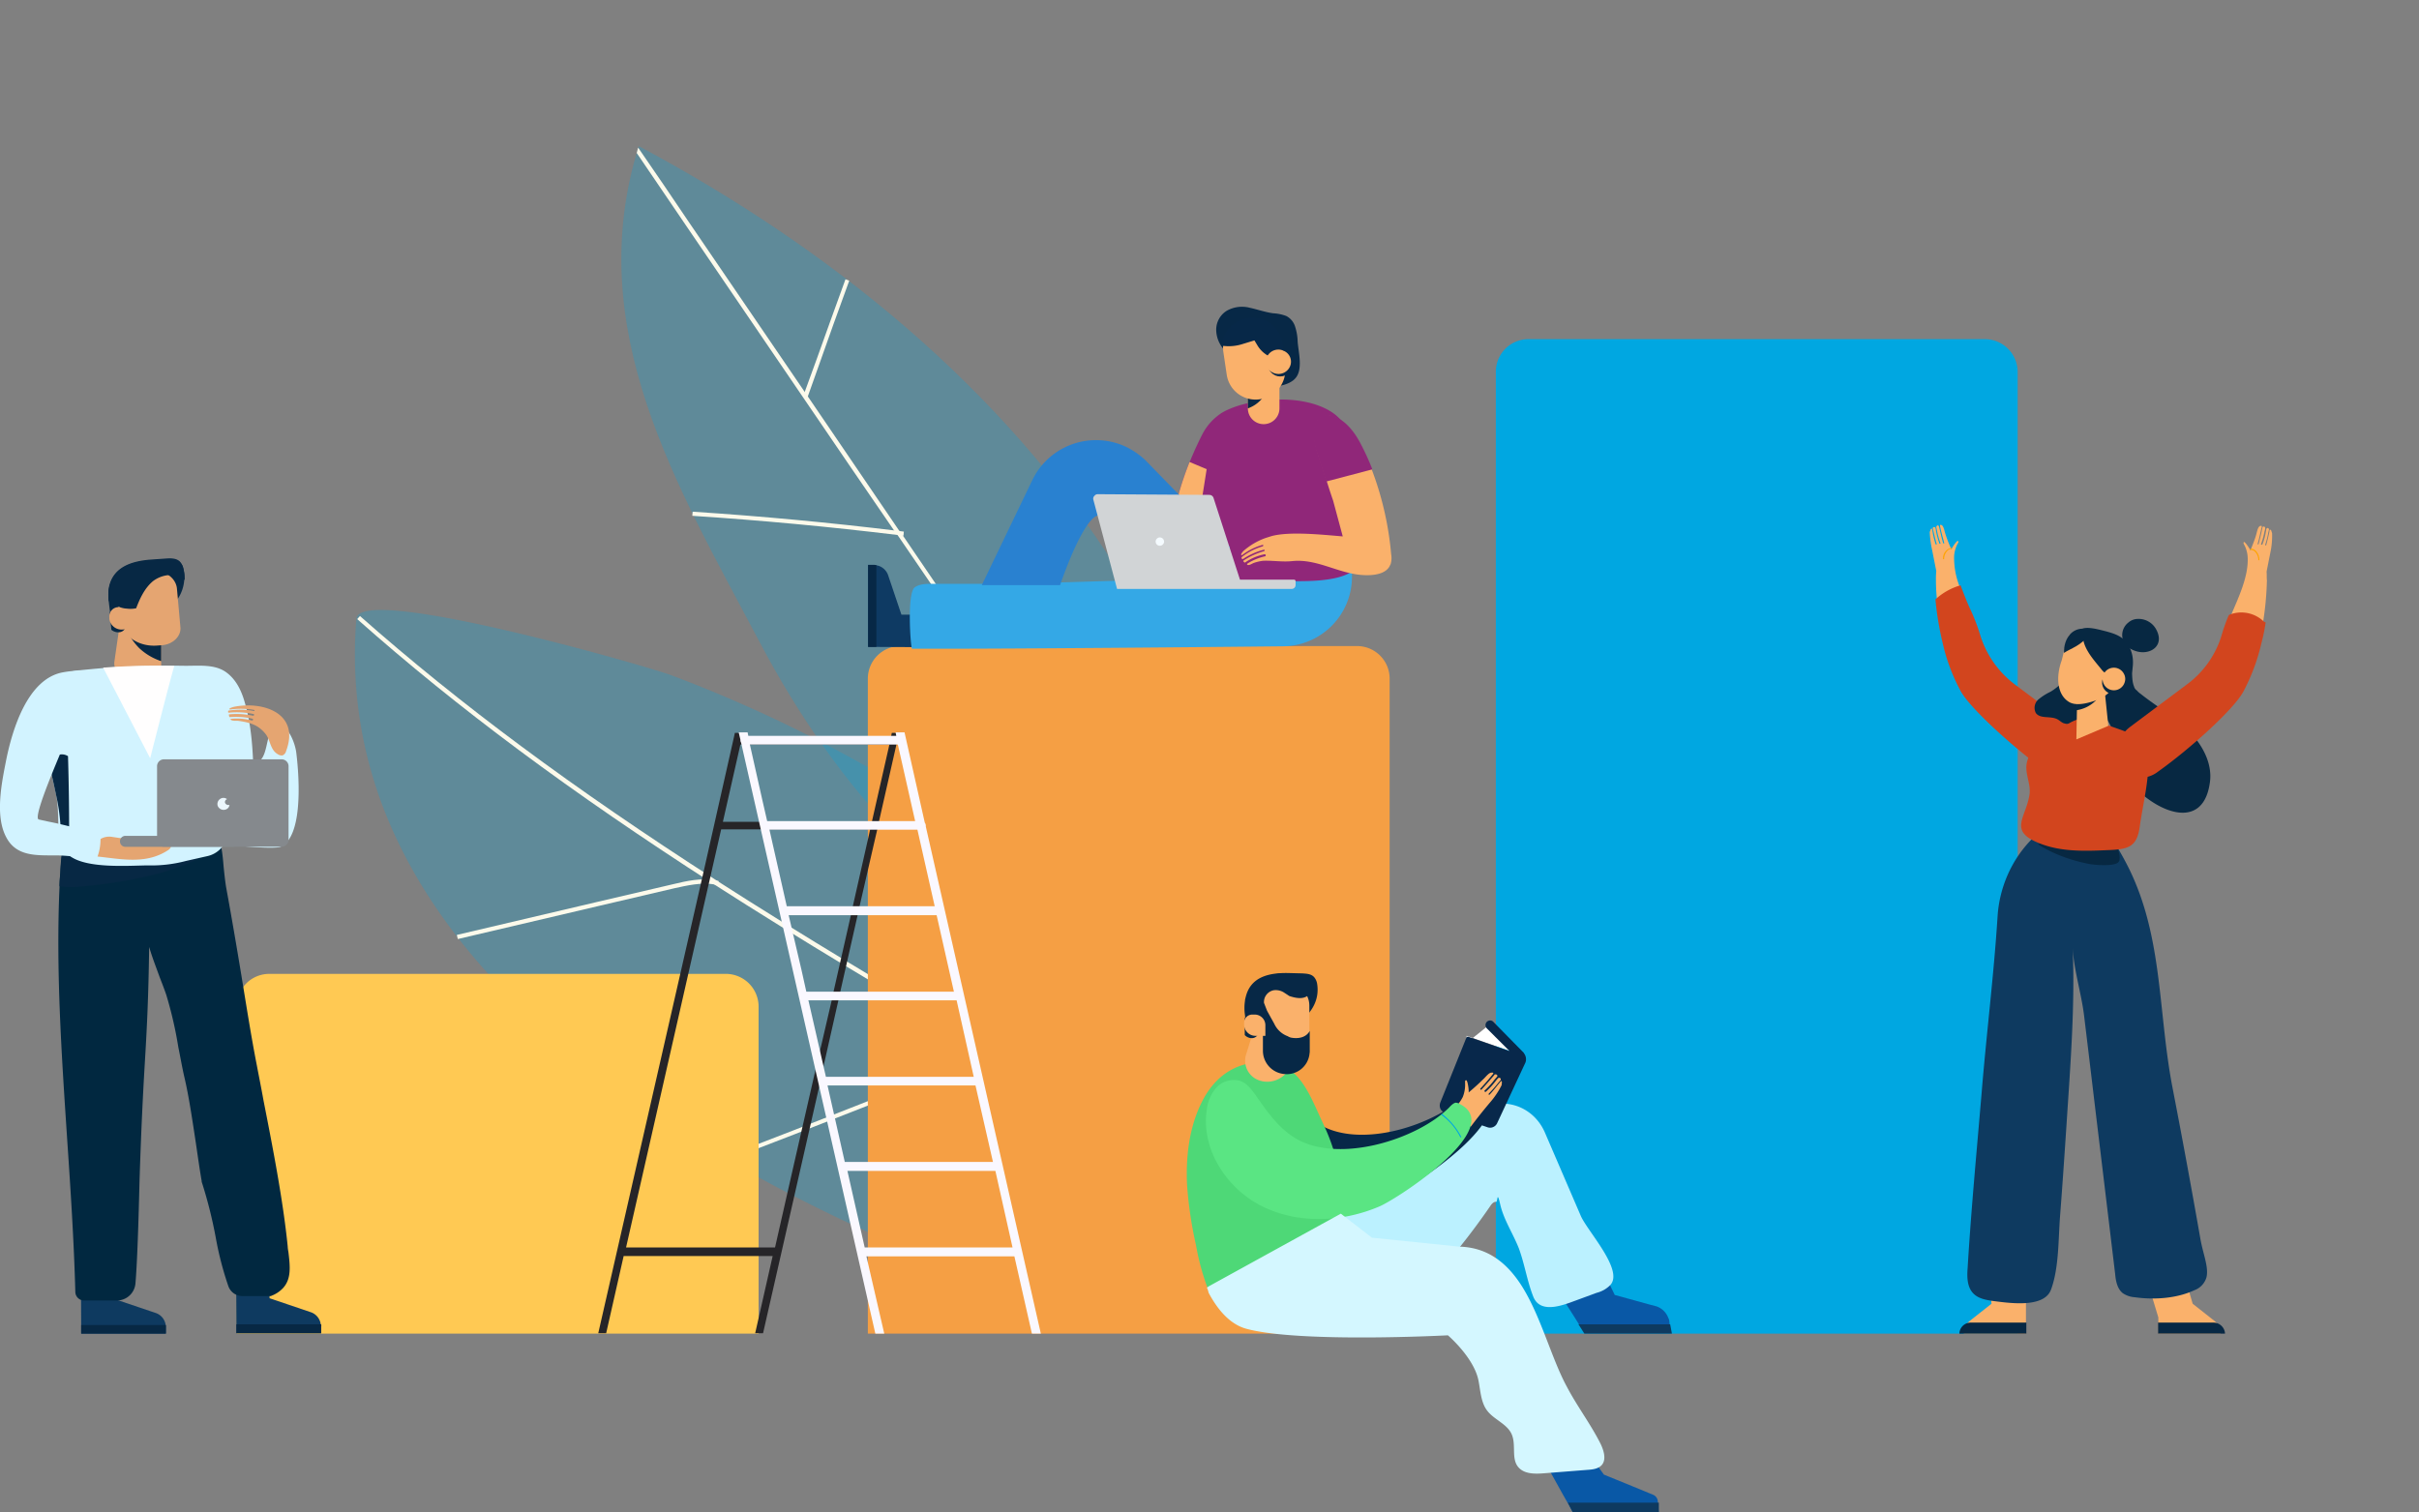 <?xml version="1.0" encoding="UTF-8"?> <svg xmlns="http://www.w3.org/2000/svg" id="Layer_1" data-name="Layer 1" width="700" height="437.72" viewBox="0 0 700 437.72"><rect x="0" y="0" width="700" height="437.72" fill="#808080" stroke="none"/><defs><style> .cls-1, .cls-29, .cls-3 { fill: #00a7e1; } .cls-1 { fill-opacity: 0.26; } .cls-2 { fill: #fcfaeb; } .cls-16, .cls-3, .cls-4 { fill-rule: evenodd; } .cls-4 { fill: #ffc953; } .cls-5 { fill: #e5a571; } .cls-6 { fill: #072844; } .cls-7 { fill: #0e3a60; } .cls-8 { fill: #f8c208; } .cls-9 { fill: #012840; } .cls-10 { fill: #d2f3ff; } .cls-11 { fill: #c0f3ff; } .cls-12 { fill: #2300b1; } .cls-13 { fill: #fffefe; } .cls-14 { fill: #85898d; } .cls-15 { fill: #ebf6fc; } .cls-16 { fill: #f59f44; } .cls-17 { fill: #262528; } .cls-18 { fill: #faf8ff; } .cls-19 { fill: #0958a6; } .cls-20 { fill: #bbf1ff; } .cls-21 { fill: #072848; } .cls-22 { fill: #7878ea; } .cls-23 { fill: #4ed877; } .cls-24 { fill: #fff; } .cls-25 { fill: #08284b; } .cls-26 { fill: #fab16b; } .cls-27 { fill: #072846; } .cls-28 { fill: #5ae583; } .cls-30 { fill: #d4f7ff; } .cls-31 { fill: #ffa300; } .cls-32 { fill: #d2451e; } .cls-33 { fill: #072842; } .cls-34 { fill: #f7c108; } .cls-35 { fill: #0e3a63; } .cls-36 { fill: #34a8e6; } .cls-37 { fill: #902779; } .cls-38 { fill: #2981d0; } .cls-39 { fill: #d1d4d6; } .cls-40 { fill: #f5fbff; } </style></defs><title>bgHeroDonate</title><g id="Homapage"><g id="JFGH_Donate" data-name="JFGH Donate"><g id="donate"><path id="Path" class="cls-1" d="M392.4,341.05c-18-29.6-57.43-58.81-81.28-78.09-35.27-28.51-74.61-51.66-117-67.56-7.55-2.78-90.21-26.53-91-16.3C96.12,266.93,179,323.17,248.93,355.56c27.22,12.62,56,24.14,86.14,26.93,17.19,1.58,75.61,2.58,63.69-28.82A72.06,72.06,0,0,0,392.4,341.05Z"></path><path id="Path-2" class="cls-2" d="M397.27,370.56c-30.41-19.37-62.2-37.85-92.9-55.74l-16.49-9.63c-30.41-17.79-55.94-33-81.18-49.18-41.43-26.63-74.32-51.07-103.33-76.81l.8-.89c28.91,25.53,61.7,49.88,103.13,76.5C232.53,271,258,286.21,288.37,304c5.47,3.18,11,6.46,16.5,9.64,30.7,17.89,62.49,36.47,93,55.84Z"></path><path id="Path-3" class="cls-2" d="M132.48,271.8l-.29-1.19,41-9.64,21.66-5.06c3.77-.9,8.05-1.89,12.22-1.1.3.1.6.1.89.2l-.29,1.19c-.3-.1-.5-.1-.8-.19-3.87-.7-8.05.29-11.72,1.09l-21.66,5.07Z"></path><path id="Path-4" class="cls-1" d="M360.8,284.22C372.53,259,336.76,186,323.44,165c-33.28-52.76-83.55-93.3-138.6-122.71-16.59,53,11.13,98.36,34.88,143.37,22.75,43.22,54.35,77.8,99.15,99.26C343.71,296.84,356.13,294.36,360.8,284.22Z"></path><path id="Path-5" class="cls-2" d="M184.25,44.28l13.91,20.47,34.37,50.47c8.65,12.72,17.39,25.53,26.14,38.25l.79,1.09.2.2L274.86,177c25.63,37.65,52.16,76.5,79.88,113.86v.1l.5-.4.5-.4C342.92,273,330.3,255.31,318,237.62l-.89-1.19q-21-30.26-41.34-60.11l-14.6-21.46-.8-1.09-.19-.2-26.43-38.85-.2-.3-.7-1L199.15,64c-4.67-7-9.44-13.91-14.21-20.86l-.29-.4Z"></path><path id="Path-6" class="cls-2" d="M233.63,115.12l-.9-.3h-.29v-.2c2.58-7.05,5.16-14.11,7.65-21.16l4.57-12.62,1.09.4-4.57,12.62-7.55,21.26Z"></path><path id="Path-7" class="cls-2" d="M261.45,155.06l-1.59-.2c-19.58-2.38-39.65-4.27-59.52-5.56l.1-1.19c19.87,1.29,39.94,3.17,59.52,5.56l1.59.2Z"></path><path id="Path-8" class="cls-2" d="M318,237.72l-1.09-.39c6.46-16.69,12.52-33.68,18.18-50.67l1.19.39C330.5,204,324.44,221.13,318,237.72Z"></path><path id="Path-9" class="cls-2" d="M210.28,335.89l-.4-1.1c25.73-9.83,52-20.26,78-30.8l.39-.19.4,1.09-.4.2C262.24,315.72,236,326.05,210.28,335.89Z"></path><path id="Rectangle" class="cls-3" d="M442.27,98.17H574.42a9.5,9.5,0,0,1,9.44,9.44V386h-151V107.61A9.43,9.43,0,0,1,442.27,98.17Z"></path><path id="Rectangle-Copy-2" class="cls-4" d="M77.94,281.88H210.08a9.49,9.49,0,0,1,9.44,9.43V386H68.5V291.31A9.43,9.43,0,0,1,77.94,281.88Z"></path><g id="New_Symbol_147" data-name="New Symbol 147"><path id="Path-10" class="cls-5" d="M46.24,200.4h.4V178.94a41,41,0,0,0-6.46-9.44,22.84,22.84,0,0,0-3.38-2.78l-2,13-1.69,11.72C32.33,196.63,42.47,199.61,46.24,200.4Z"></path><path id="Path-11" class="cls-6" d="M36.41,181.82a18.87,18.87,0,0,0,3.87,5.77,17.15,17.15,0,0,0,6.36,3.77V179.94a39.36,39.36,0,0,0-7-8.65Z"></path><g id="New_Symbol_1-3" data-name="New Symbol 1-3"><path id="Path-12" class="cls-7" d="M48,384.21V386H23.49v-2.48l-.1-20.17h9.74V376l11.82,4a4.3,4.3,0,0,1,3,3.58A1.63,1.63,0,0,1,48,384.21Z"></path><polygon id="Path-13" class="cls-8" points="33.13 363.35 33.13 374.77 23.39 374.77 23.39 363.35 33.13 363.35"></polygon><path id="Path-14" class="cls-6" d="M48,384.21V386H23.49v-2.48H48v.69Z"></path></g><g id="New_Symbol_1-4" data-name="New Symbol 1-4"><path id="Path-15" class="cls-7" d="M92.94,384.11v1.79H68.4v-2.58l-.1-20.17H78v12.62l11.82,4a4.3,4.3,0,0,1,3,3.58A2.15,2.15,0,0,1,92.94,384.11Z"></path><polygon id="Path-16" class="cls-8" points="78.14 363.25 78.14 374.57 68.4 374.57 68.3 363.25 78.14 363.25"></polygon><path id="Path-17" class="cls-6" d="M92.94,384.11v1.79H68.4v-2.58H92.94A2.1,2.1,0,0,1,92.94,384.11Z"></path></g><path id="Path-18" class="cls-9" d="M17.23,256.54c0-1.29.1-2.58.2-3.88.2-4.57.7-9.24,2.68-13.41a12.56,12.56,0,0,1,1.69-2.68,21.29,21.29,0,0,1,9.14-6.76c10.63-4.17,22.85-1.19,29.61,7.36,3.28,4.07,3.78,9,4.17,13.81.2,1.88.4,3.87.7,5.76,1.59,8.64,3.08,17.39,4.47,25.83s2.78,17.39,4.47,26c.6,3.18,1.29,6.56,1.89,9.94,2.68,13.61,5.66,28.91,7,42.22a9.72,9.72,0,0,0,.2,1.59c.5,4.18.9,7.75-1.49,10.44a8.91,8.91,0,0,1-3.38,2.28l-.2.1H70.19a4.32,4.32,0,0,1-4.08-2.78,94.24,94.24,0,0,1-3.67-14.11,130.15,130.15,0,0,0-4.08-16.2v-.19c-.59-3.38-1.09-7-1.68-11-1-6.56-2-13.42-3.28-18.88-.7-3-1.2-6-1.79-8.84A115,115,0,0,0,48.13,288c-.5-1.49-1.19-3.28-1.89-5.07-1-2.78-2.18-5.76-3.08-8.84-.2,15.2-.69,24.24-1.29,34.17-.5,8.55-1,18.19-1.49,33.29v.1c-.1,3.57-.5,22-1.19,29.9a5.39,5.39,0,0,1-5.37,4.87H24.39A2.54,2.54,0,0,1,21.8,374c-.4-14.91-1.39-29.91-2.38-44.51C17.83,305.42,16.14,280.88,17.23,256.54Z"></path><path id="Path-19" class="cls-6" d="M17.23,256.54a27,27,0,0,0,7,0c19.47-1.89,42.42-7.45,41.63-19.18-.9-13.31-36.27-.49-44,1.49l-1.69.5c-2,4.17-2.48,8.84-2.68,13.41C17.33,254,17.23,255.25,17.23,256.54Z"></path><path id="Path-20" class="cls-10" d="M63.53,243.52l1.19-2.28c-.59-2.29-.1-5,0-7.45.4-6.16.2-11.83,2-17.79l4,3.58a4.19,4.19,0,0,0,1.79,1.09c4.87,1.19,4.28-6.46,5.77-8.54,3.87-5.47,7,2.18,7.45,5.66,1.09,8.84,1.69,24.64-4.57,27.32-2,.8-17.49-.49-19.38-1.49C60,243.23,64.82,244.62,63.53,243.52Z"></path><path id="Path-21" class="cls-11" d="M20.41,247a9.28,9.28,0,0,0,5.17-1.49,17.68,17.68,0,0,0,5.36-5.46c3.48-5.47,5-11.93,6.46-18.09l-.5-.1c-1.49,6.16-3,12.52-6.45,18a16.76,16.76,0,0,1-5.17,5.36,8.64,8.64,0,0,1-7.15,1.1l-.1.49a6.76,6.76,0,0,0,2.38.2Z"></path><path id="Path-22" class="cls-11" d="M56.87,245.91a6.91,6.91,0,0,0,2.49-.5l-.2-.4c-3,1.4-7-.39-8.84-3-2.19-3.18-2.39-7.25-2.49-10.63-.1-2.88-.3-5.66-.39-8.54l-.2-4-.1-2h-.5l.1,2,.2,4c.1,2.88.2,5.66.4,8.54.1,3.38.29,7.55,2.58,10.83a9.19,9.19,0,0,0,6.95,3.68Z"></path><path id="Path-23" class="cls-12" d="M55.09,233.49A70.67,70.67,0,0,1,44,232.6a80.81,80.81,0,0,1-13.71-4c1.69-.89,4.67-1.39,6.36-2l11.92-4,.5-.2.19.2,3.68,6.26C53.5,230.41,54.29,231.9,55.09,233.49Z"></path><path id="Path-24" class="cls-10" d="M16.24,196.63A11.89,11.89,0,0,1,23.09,194c3-.3,6.06-.6,9.14-.8,6.86-.4,13.72-.6,20.67-.5,4,.1,8.64-.59,12.12,1.59,3.08,2,4.77,5.37,5.76,8.85,2,6.75,2.39,13.81,2.59,20.86.1,2.29,1.89,5.37,1.19,7.65-1.29,4.77-3,2-6,3.88A19.35,19.35,0,0,0,67,236.67c-.4,1.89-.8,3.87-1.29,5.56A7.52,7.52,0,0,1,60,247.8l-6.16,1.39a39.06,39.06,0,0,1-11.22,1.29c-5.86.1-17,.89-22.06-2.48s-3-11.43-4.27-17.69c-.7-3.38-1.59-6.86-2.29-10.23-.59-2.59-1.09-5.27-1.49-8C11.57,206.17,12.26,200,16.24,196.63Z"></path><path id="Path-25" class="cls-6" d="M14,220.18c.8,3.37,1.59,6.85,2.29,10.23a55.48,55.48,0,0,1,1.29,14,3.7,3.7,0,0,0,.2,1.79,3.77,3.77,0,0,0,1.19,1.29c.3.2.7.5,1,.69.1-9.73,0-19.57-.29-29.31C17.83,217.69,15.64,218.69,14,220.18Z"></path><path id="Path-26" class="cls-5" d="M67.7,204.58a5.48,5.48,0,0,0-1.29.49h0v.2c0,.1.1.1.2.1a22.55,22.55,0,0,1,6.86.1.22.22,0,0,1,.2.2.1.1,0,0,1-.1.1h-.2a21.52,21.52,0,0,0-7.16-.1.22.22,0,0,0-.2.2v.2c0,.1,0,.1.1.2h.2a23.45,23.45,0,0,1,7,.39c.1,0,.1,0,.2.1v.2c0,.1-.1.2-.3.2h0a22.65,22.65,0,0,0-6.86-.4c-.1,0-.1,0-.1.1v.2c0,.1.1.3.1.4s.1.1.2.1a21.09,21.09,0,0,1,6.56.49.1.1,0,0,1,.1.1v.2c0,.1-.2.2-.3.2a17.26,17.26,0,0,0-6-.5.35.35,0,0,0-.2.1c0,.1,0,.2.1.2.6.4,1.49.2,2.19.3,3.47.5,5.76,1.19,7.84,3.78,1.5,1.88,1.3,4.77,3.78,6a1.7,1.7,0,0,0,1.19.2,1.89,1.89,0,0,0,1-1.3C86.88,206.37,76.05,202.89,67.7,204.58Z"></path><path id="Path-27" class="cls-13" d="M29.85,193.25l13.61,26.23s6.66-26.23,7-26.73A203.12,203.12,0,0,0,29.85,193.25Z"></path><g id="Group"><path id="Path-28" class="cls-5" d="M32.43,242.23l2,.3c4.77.6,9.54,1.29,14.31,1.89a.74.74,0,0,1,.49.2c.5.39,0,1.09-.49,1.39-7.16,4.77-15.2,2.18-23,1.69,1,0,2.48-4.28,3.37-4.87A5,5,0,0,1,32.43,242.23Z"></path><path id="Path-29" class="cls-10" d="M1.83,219.78C3.62,211,8,196.63,18,194.64c3.08-.59,7-.89,9.73.8a3.29,3.29,0,0,1-.79,2.48,70.22,70.22,0,0,0-8.75,18.28c-.49,1.59-9,20.67-6.95,21l2.68.59c2.09.4,4.18.9,6.16,1.39,2.59.6,8.94.2,9,3.48a14.54,14.54,0,0,1-.79,5.07,1.46,1.46,0,0,1-.6.89,1.94,1.94,0,0,1-1.09.1A63.24,63.24,0,0,0,17,247.6c-5.66-.1-12.12.69-15.2-5.27C-1.55,236.07.54,226.34,1.83,219.78Z"></path></g><g id="New_Symbol_36" data-name="New Symbol 36"><path id="Rectangle-2" class="cls-14" d="M47.53,219.78H81.42a2,2,0,0,1,2.08,2.08V243a2,2,0,0,1-2.08,2.08H47.53A2,2,0,0,1,45.45,243V221.86A2,2,0,0,1,47.53,219.78Z"></path><path id="Path-30" class="cls-14" d="M67.51,245.11H36.31a1.56,1.56,0,0,1-1.59-1.59h0a1.57,1.57,0,0,1,1.59-1.59h31.2a1.57,1.57,0,0,1,1.58,1.59h0A1.7,1.7,0,0,1,67.51,245.11Z"></path><path id="Path-31" class="cls-15" d="M66,233a1,1,0,0,1-.89-.69.89.89,0,0,1,.6-1,1.67,1.67,0,0,0-2.09,0,1.76,1.76,0,0,0-.6,2,1.85,1.85,0,0,0,2.29,1A1.59,1.59,0,0,0,66.41,233Z"></path></g><g id="Group-2"><path id="Path-32" class="cls-6" d="M31.44,173.88c.1.79.2,1.69.3,2.48,0,.2.1.4.1.7v.19a5.2,5.2,0,0,0,.89,3,3.5,3.5,0,0,0,2,1.4,6,6,0,0,0,1.29.29,3.37,3.37,0,0,0,1,.1h.9a16.09,16.09,0,0,0,3.77-.49,2.55,2.55,0,0,1,1.49-1.69,26.05,26.05,0,0,0,4.37-2.29,4.91,4.91,0,0,0,.7-.59c.2-.2.6-.5.89-.8h0c.2-.2.4-.3.5-.5a18.1,18.1,0,0,0,1.69-2.18,11.25,11.25,0,0,0,2-5.86,7.57,7.57,0,0,0-.3-3,3.88,3.88,0,0,0-1.09-2.19c-1-.89-2.49-.89-3.88-.79l-4.17.29c-5.86.4-11.73,2.19-12.52,9A28.89,28.89,0,0,0,31.44,173.88Z"></path><path id="Path-33" class="cls-5" d="M33.92,171.09l.7,8c.1.5.2,1.09.3,1.59a4.59,4.59,0,0,0,.39,1,.09.09,0,0,0,.1.09h0c1.69,3.38,5.77,5.47,10.24,5.07l1.39-.1c3.08-.3,5.46-2.68,5.16-5.26l-1-11.13c-.3-3.08-3.48-5.37-7.15-5.07l-5,.4C36,166.13,33.63,168.51,33.92,171.09Z"></path><path id="Path-34" class="cls-6" d="M36.31,179.14l.1,1.59A2.06,2.06,0,0,1,34.52,183h0a3.14,3.14,0,0,1-2.29-.7l-.49-5.07a2,2,0,0,1,1.39-.59,2.91,2.91,0,0,1,2.18.69,2,2,0,0,1,1,1.79Z"></path><path id="Path-35" class="cls-5" d="M35.51,182.22l3.08-.3-.3-3.27a3.2,3.2,0,0,0-3.57-3h0l-.7.1a2.67,2.67,0,0,0-2.38,2.89h0v.49a3.56,3.56,0,0,0,3.87,3.08Z"></path><path id="Path-36" class="cls-6" d="M31.44,173.88a10.64,10.64,0,0,0,2.88,1.69c.1.09.3.09.4.19a7,7,0,0,0,2,.4,8.06,8.06,0,0,0,2.68-.1c1.09-2.88,2.48-5.86,4.87-7.85a8.83,8.83,0,0,1,4-1.69,5.57,5.57,0,0,1,4.57,1.3h.6a15.16,15.16,0,0,0-.3-3A3.88,3.88,0,0,0,52,162.65c-1-.9-2.49-.9-3.88-.8l-4.17.3c-6,.4-11.73,2.09-12.52,9a12.06,12.06,0,0,0,0,2.69Z"></path></g></g><path id="Rectangle-Copy" class="cls-16" d="M260.55,187H392.7a9.43,9.43,0,0,1,9.43,9.44h0V386h-151V196.43a9.44,9.44,0,0,1,9.44-9.44Z"></path><g id="New_Symbol_127" data-name="New Symbol 127"><path id="Shape" class="cls-17" d="M260.45,212.13h-2.38l-.2,1H214.75l.2-1h-2.29l-9,39.94L173.12,385.9h2.29l5.06-22.35h43.12l-5.06,22.35h2.28L237,314.76l.29-1.39v-.3l.8-3.47,4.57-20.27.5-2.29,5.06-22.35.5-2.29,4.57-19.87.6-2.58.49-2.29,5.07-22.35.1-.5a1.44,1.44,0,0,0,.2-.69v-.2ZM246.74,262.5h-.2l-.29,2.29-5.07,22.35h0v.1l-.4,1.59-.1.5v.2l-3.48,15L236,309.6l-6.65,29.11-5.07,22.35H181.17l24.24-106.61,3.28-14.4h43.12Zm5.67-25.14-.1.5H209.19l5.06-22.35h43.12Z"></path><path id="Shape-2" class="cls-18" d="M267.91,239.25V239a1.61,1.61,0,0,0-.3-.89l-5.86-26.13h-2.59l.2,1H216.54l-.2-1h-2.58l.49,2.09v.19a1.45,1.45,0,0,0,.2.7L253.3,386h2.58l-5.16-22.35h42.82L298.61,386h2.58ZM217,215.51h42.82l5,22.15H222l-1.39-6.06h0Zm5.66,24.64h42.82l5,22.15H227.67Zm5.56,24.74h42.82l5,22.15H233.33l-1.39-6.26h0Zm53.56,46.79H239l-5-21.86-.1-.29h42.92Zm5.56,24.64H244.46l-5-22.15h42.82ZM293,361.06H250.22l-5-22.15h42.82Z"></path></g><g id="Group-17"><g id="Group-15"><path id="Path-37" class="cls-19" d="M483.31,384.47H458.07l-1-.89-1.29-2.09L448,369.27l16.09-1,3.18,6.55,10.14,2.79,1.88.49a5.58,5.58,0,0,1,3.48,3.38,2.27,2.27,0,0,1,.3,1.09Z"></path><path id="Path-38" class="cls-20" d="M457.38,351.78l-10.44-24.24c-3.67-8-13.11-10.53-20-5.56l-49.58,39,16.9,11.83H409c5.56,0,19.37-19.48,22.26-23.75.39-.59,1-1.29,1.68-1.19.5.1.2-3.58,1.2.79s3.67,8.35,5.36,12.62c1.69,4.57,2.39,9.44,4.18,14s7.15,3,10.82,1.69l7.56-2.78a8.33,8.33,0,0,0,3.87-2.19C470.09,367.68,459.16,356.16,457.38,351.78Z"></path><path id="Path-39" class="cls-19" d="M480,437.83H455.19l-1.29-2.39-1.59-2.78-6.66-12,1.19.2,12.13-1.2,5.16,7.16,8.05,3.28,6.26,2.58h0a2.23,2.23,0,0,1,1.29,1.79Z"></path><path id="Path-40" class="cls-21" d="M428.26,313.13a10.89,10.89,0,0,1-2,2.79,20.55,20.55,0,0,0,3.57,5.26l.6.6c1.79-2.39,3.58-4.77,5.47-7.06a23.67,23.67,0,0,0,3.27-5c.1-.9.2-.6.1-.9a.37.37,0,0,0-.1-.3.09.09,0,0,0-.1-.09.09.09,0,0,0-.09.09c-.2.2-.3.4-.5.6-.9,1.19-1.89,2.39-2.68,3.28l-.1.1c-.1,0-.1,0-.1-.1l-.1-.1c0-.1,0-.1.1-.1A21.9,21.9,0,0,0,438.3,309l.6-.69a.45.45,0,0,0,0-.5h0a.52.52,0,0,0-.4-.2.76.76,0,0,0-.4.2c-.2.2-.3.4-.5.6a29.51,29.51,0,0,1-2.88,3.27h-.1c-.1,0-.1,0-.2-.09a.2.2,0,0,1,0-.3,29.55,29.55,0,0,0,2.89-3.18l.59-.8a.37.37,0,0,0-.1-.59h0c-.1-.1-.2-.1-.39-.1s-.2.1-.3.2c-1.19,1.39-2.29,2.88-3.58,4.17l-.1.1c-.1,0-.2,0-.2-.1v-.2l3.68-4.27v-.2c0-.1-.1-.1-.2-.1h-.4c-.79.1-1.69,1.39-2.18,1.89-1,1-2.49,2.38-4.18,3.87.2-.1-.19-3.57-.59-3.47a.31.31,0,0,0-.3.29v.5a11.16,11.16,0,0,1-.8,3.87Z"></path><path id="Path-41" class="cls-21" d="M427.77,315a1.42,1.42,0,0,0-.6-.2c-.49-.19-1.39.6-2.18,1.39-9.05,9.34-31.1,16.6-43.22,9.24-4.57-2.78-7.75-7.45-10.73-12-1.2-1.79-2.59-3.67-4.67-4.47a6.53,6.53,0,0,0-6.66,2,12,12,0,0,0-2.78,6.66c-1.59,11.22,5.46,22.55,15.6,27.52s22.55,4.17,32.78-.5C411.18,342.15,441.48,321.38,427.77,315Z"></path><path id="Path-42" class="cls-22" d="M422.9,318.1a18.24,18.24,0,0,1,5.36,6.56Z"></path><path id="Path-43" class="cls-23" d="M387.63,357.75l-1.09-3.68-36.07,19.17-.3.2a1.47,1.47,0,0,1-.4.2,69,69,0,0,1-3.67-13.21A115.29,115.29,0,0,1,343.51,343c-.39-8.15.6-16.59,4.18-23.84,3.67-7.46,9.73-11.83,18.08-11.73a12.55,12.55,0,0,1,8.05,2.68c4.27,3.48,6.46,9.64,9.24,15.5a57.47,57.47,0,0,1,3.48,9.44,51.38,51.38,0,0,1,1.09,22.66Z"></path><polygon id="Path-44" class="cls-24" points="430.55 296.94 424.49 301.81 424.39 299.82 439.19 304.99 430.55 296.94"></polygon><path id="Path-45" class="cls-25" d="M441,304.79l-8.84-9a1.28,1.28,0,0,0-1.19-.4,1.33,1.33,0,0,0-1,.8h0a1.4,1.4,0,0,0,.3,1.49l6.56,6.55-12-4.17a.55.55,0,0,0-.5.3l-7.55,18.78a2.45,2.45,0,0,0,0,1.69A2,2,0,0,0,418,322l12.42,4.27a2.25,2.25,0,0,0,2.78-1.09l8.25-17.69a2.81,2.81,0,0,0-.5-2.68Z"></path><path id="Path-46" class="cls-26" d="M364.78,291.77l-4.18,13.42a6,6,0,0,0,3.88,7.55c.2.1.5.1.69.2a7.31,7.31,0,0,0,7.46-2.89,7.65,7.65,0,0,0,1-2l.3-6.36C371.23,297.34,369.05,294.26,364.78,291.77Z"></path><path id="Path-47" class="cls-27" d="M370.84,298.33c5.76-1.79,11.32-6.66,10.33-13.41a4,4,0,0,0-.89-2.09c-.9-1-2.29-1-3.48-1.09l-4-.1c-5.46-.1-11.12,1-12.41,7.35a13.89,13.89,0,0,0-.1,5c.1,1.29-.1,2.58.59,3.68,1,1.59,3,2.08,4.77,2.18a21.42,21.42,0,0,0,3.58-.1A2.28,2.28,0,0,1,370.84,298.33Z"></path><path id="Path-48" class="cls-26" d="M362.69,290.18v8.95a8.59,8.59,0,0,0,.2,1.68l.3,1.2v.1h0a9.5,9.5,0,0,0,9.14,6.55h1.29a5.3,5.3,0,0,0,5.27-5.26V291.08a6.24,6.24,0,0,0-6.26-6.26H368a5.45,5.45,0,0,0-5.27,5.36Z"></path><path id="Path-49" class="cls-27" d="M373.52,300.32a3.35,3.35,0,0,1-.89-.4,6.88,6.88,0,0,1-3.88-3.58l-2.09-3.77-.89-2.29a3.47,3.47,0,0,1,2.88-3.67,4.45,4.45,0,0,1,2.78.59l1.69,1.1c1.79.59,3.88,1,5.27-.1a3.4,3.4,0,0,0,1.19-1.69c0-.1-.1-.2-.1-.3a5.08,5.08,0,0,1-.69-2.38l-1.2-.9-1-.4a14,14,0,0,0-9.44,0l-3.28,1.2-3.57,5.56,1.49,6.16,3.67,1.29v7.45a6.76,6.76,0,0,0,6,6.66,6.61,6.61,0,0,0,7.46-5.66c0-.2.09-.5.09-.8v-6C377.89,300.42,375.51,300.72,373.52,300.32Z"></path><path id="Path-50" class="cls-27" d="M364.28,297v1.49a2.05,2.05,0,0,1-2,2,2.83,2.83,0,0,1-2.08-.9v-4.87a2.1,2.1,0,0,1,1.29-.49,2.84,2.84,0,0,1,2.78,2.78Z"></path><path id="Path-51" class="cls-26" d="M362.39,293.66h.7a3.09,3.09,0,0,1,3.08,3.08h0v3.08h-2.88a3.31,3.31,0,0,1-3.28-3.28v-.49a2.37,2.37,0,0,1,2.38-2.39Z"></path><path id="Path-52" class="cls-26" d="M423.3,317.51a11.31,11.31,0,0,1-2,2.78,17.8,17.8,0,0,0,3.68,5.26l.59.6c1.79-2.38,3.68-4.77,5.57-7a24.16,24.16,0,0,0,3.37-5,6.17,6.17,0,0,0,.1-.9.35.35,0,0,0-.1-.29l-.09-.1a.1.1,0,0,0-.1.1l-.5.59c-1,1.19-1.89,2.39-2.78,3.28l-.1.1a.1.1,0,0,1-.1-.1.19.19,0,0,1,0-.3,40.29,40.29,0,0,0,2.78-3.18l.6-.69a.45.45,0,0,0,0-.5h0a.49.49,0,0,0-.7-.1l-.1.1-.5.6a23.17,23.17,0,0,1-3,3.28h-.1c-.09,0-.09,0-.19-.1a.19.19,0,0,1,0-.3h0a21.79,21.79,0,0,0,2.88-3.18l.69-.8a.37.37,0,0,0-.1-.59h0c-.1-.1-.2-.1-.39-.1s-.3.1-.3.2c-1.19,1.39-2.39,2.78-3.68,4.17l-.1.1c-.1,0-.1,0-.2-.1a.19.19,0,0,1,0-.3c1.3-1.39,2.49-2.78,3.68-4.27v-.2c0-.1-.1-.1-.2-.1h-.4c-.79.1-1.69,1.39-2.28,1.89-1,1-2.49,2.38-4.27,3.87.19-.09-.2-3.57-.7-3.57a.32.32,0,0,0-.3.3v.49A9.68,9.68,0,0,1,423.3,317.51Z"></path><path id="Path-53" class="cls-28" d="M422.1,319.39a1.32,1.32,0,0,0-.59-.19c-.5-.2-1.39.49-2.19,1.39-9.24,9.24-32,16.39-44.51,8.84-4.77-2.88-8.05-7.55-11.23-12.12-1.29-1.79-2.68-3.78-4.76-4.47a6.86,6.86,0,0,0-6.86,2,11.78,11.78,0,0,0-2.78,6.66c-1.59,11.23,5.86,22.75,16.39,27.82s23.25,4.37,33.78-.2C405.31,346.42,436.31,326,422.1,319.39Z"></path><path id="Path-54" class="cls-29" d="M422.6,329.23a17.78,17.78,0,0,0-5.56-6.56l.2-.3a19.73,19.73,0,0,1,5.66,6.76Z"></path><polygon id="Path-55" class="cls-7" points="480.03 437.83 455.19 437.83 453.7 434.94 480.03 434.94 480.03 437.83"></polygon><polygon id="Path-56" class="cls-7" points="483.81 386 458.47 386 456.78 383.32 483.31 383.32 483.81 386"></polygon></g><path id="Path-57" class="cls-30" d="M440,371.66c-4.07-6.16-9.54-10.64-17.79-10.83L397,358.24,388,351.29l-38.16,21-.29.2-.3.2a6.51,6.51,0,0,1,.49,1.49c2.59,4.87,6.16,9.14,10.93,10.43,15.4,4.17,58.32,1.89,58.32,1.89s7.56,6.46,8.85,13.11c.59,3,.69,6.26,2.48,8.65,2,2.68,5.86,3.87,7.16,6.95s-.2,7,1.88,9.44c1.69,2,4.67,2,7.36,1.79l12.71-1c1.49-.1,3.08-.3,4.08-1.39,1.39-1.59.59-4.18-.3-6.07-2.88-5.76-6.76-10.82-9.74-16.49C448.83,393,445.85,380.6,440,371.66Z"></path></g><g id="Group-3"><path id="Path-58" class="cls-26" d="M601.84,222l-.1.1c-2.09,2.79-6.16,3.08-9.44.8-9.14-6.56-22.06-18-24.64-23.05a57.42,57.42,0,0,1-5.07-13.71,86.29,86.29,0,0,1-2.08-12.52,57.64,57.64,0,0,1-.3-5.86,22.46,22.46,0,0,1,.1-2.49q-.6-3-1.19-6a30.41,30.41,0,0,1-.7-5.26c.3-.8.1-.5.3-.8,0-.1.1-.1.2-.2h.1a.1.1,0,0,1,.1.1c0,.2.1.5.1.7a23.33,23.33,0,0,0,.89,3.67.1.1,0,0,0,.1.1h.1c.1,0,.2-.1.1-.2h0c-.3-1-.6-2.28-.9-3.57l-.2-.8c0-.2,0-.4.2-.4h0c.1-.1.2-.1.4,0s.2.2.2.3.1.4.1.7a23,23,0,0,0,1,3.67.1.1,0,0,0,.1.1h.2v-.2a22,22,0,0,1-1-3.67c-.1-.3-.1-.6-.2-.9a.55.55,0,0,1,.3-.49.18.18,0,0,1,.29,0c.1.1.2.2.2.3.4,1.59.7,3.17,1.2,4.76,0,0,0,.1.09.1h.1c.1,0,.2-.1.1-.19-.39-1.59-.89-3.18-1.19-4.87V152a.35.35,0,0,1,.2-.1c.1,0,.2.1.3.1.59.4.79,1.79,1,2.38a36.38,36.38,0,0,0,1.59,4.18c0,.09.1.19.1.29s0,.1.1.2c0-.3,1.59-2.68,1.89-2.48.1.1.2.2.1.4a.73.73,0,0,1-.2.39,9.2,9.2,0,0,0-1,3.58,22.69,22.69,0,0,0,1.59,8.84c1.69,4.77,4.18,9.44,5.37,13.81a29,29,0,0,0,10.23,14.91l16.69,12.42C603.23,213.62,604.32,218.78,601.84,222Z"></path><path id="Path-59" class="cls-31" d="M562.3,161.85h.29a3.37,3.37,0,0,1,.9-2.38,1.66,1.66,0,0,1,1.39-.6v-.29a2.33,2.33,0,0,0-1.59.69,3,3,0,0,0-1,2.58Z"></path><path id="Path-60" class="cls-32" d="M603.43,216.8a9.45,9.45,0,0,0-3.78-6.26l-16.59-12.42a28.41,28.41,0,0,1-10.13-14.61,56.8,56.8,0,0,0-3-7.65c-.9-2-1.69-4.07-2.49-6.16l-.1-.29-.3.09a18.15,18.15,0,0,0-6.85,3.88l-.1.1v.2a88.65,88.65,0,0,0,2.09,12.52A54.12,54.12,0,0,0,567.36,200c2.69,5,15.5,16.59,24.74,23.25a8.41,8.41,0,0,0,4.87,1.59,6.31,6.31,0,0,0,5.07-2.49l.1-.2a7.39,7.39,0,0,0,1.29-5.36Z"></path><g id="New_Symbol_18" data-name="New Symbol 18"><path id="Path-61" class="cls-26" d="M568.26,386h18V366.53H575l1.29,10.83-6.16,4.86a4.69,4.69,0,0,0-1.39,1.69A3.89,3.89,0,0,0,568.26,386Z"></path><path id="Path-62" class="cls-6" d="M567,386h19.37v-3.18h-16.1A3.28,3.28,0,0,0,567,386Z"></path></g><g id="New_Symbol_18-2" data-name="New Symbol 18-2"><path id="Path-63" class="cls-26" d="M642.57,386h-18v-4.67l-4.47-14.8h11.23l3.18,10.83,6.16,4.86a4.69,4.69,0,0,1,1.39,1.69A4.94,4.94,0,0,1,642.57,386Z"></path><path id="Path-64" class="cls-6" d="M643.87,386H624.49v-3.18h16.1a3.36,3.36,0,0,1,3.28,3.18Z"></path></g><path id="Path-65" class="cls-7" d="M638.5,369.71a5.67,5.67,0,0,1-3.58,3.77c-5.16,2.39-11.62,2.78-17.18,2a7,7,0,0,1-3.48-1.19c-1.59-1.3-2-3.48-2.19-5.57-2-16.69-4-33.28-6-49.87q-1.49-12.52-3-25c-.79-6.36-3-13.32-3.28-19.57.7,17-.69,34.27-1.79,51.26-.59,8.85-1.19,17.79-1.88,26.63-.5,6.66-.3,14.8-2.59,21.06-2,5.57-12.42,3.88-17.19,3.28-1.88-.3-3.87-.69-5.26-2.08-1.89-1.89-1.89-4.87-1.69-7.46,1-16.69,2.58-33.28,4-50.07,1.39-17.19,3.58-34.58,4.67-51.77.9-13.61,9.74-26.32,23.25-30.2a5,5,0,0,1,3.18-.1c.9.4,1.29,1.19,1.89,1.89.79.89,1.49,1.79,2.28,2.78a59.93,59.93,0,0,1,5.87,8.94c11.62,21,9.73,43.82,14.2,66.67q4.18,21.62,8,43.42C637.51,363,639.2,366.73,638.5,369.71Z"></path><path id="Path-66" class="cls-33" d="M613.36,248.59a1.45,1.45,0,0,1-.29.9c-1.1,1.39-6.86.89-8.45.59-9.74-1.89-14.9-5.76-14.9-5.76s15.5-5.37,19-4.57C610.38,240.25,613.66,245.91,613.36,248.59Z"></path><path id="Path-67" class="cls-33" d="M599.45,193.45a15.3,15.3,0,0,1-6.06,6.76,16.66,16.66,0,0,0-3.57,2.28,3.22,3.22,0,0,0-.7,3.88c1.29,1.78,4.17.79,6.16,1.78.6.3,1.09.8,1.69,1.1a4.31,4.31,0,0,0,4.87-1.2,13.61,13.61,0,0,0,2.48-4.76c1-2.89,1.89-6.46-.1-8.85a4.94,4.94,0,0,0-3.77-1.49,4.86,4.86,0,0,0-3.48,2Z"></path><path id="Path-68" class="cls-33" d="M618.33,199.81a5.4,5.4,0,0,0,1.09,1c4.48,3.58,9.54,6.46,13.62,10.43s7.25,9.54,6.45,15.21c-2.68,20-28.11,1.29-28.31-11a16.25,16.25,0,0,0-.3-5c-.7-2-2.38-3.38-3-5.27-1-3.28,1.59-6.65,1.39-10.13s-2.28-13.41,4.37-10.14c5,2.39,2.39,10.14,3.88,13.72a2,2,0,0,0,.79,1.19Z"></path><path id="Path-69" class="cls-34" d="M595.68,224.25a10,10,0,0,1-5.76-4.47,2.23,2.23,0,0,1,.1-2.58c1.39-1.4,4.67-.8,6.45-1.59s2.79-3.48,4.28-4.08c3.57-1.59,5.76,2.09,9,3.68,1.69.79,4.67.59,4.87,2.78.19,1.89-3.18,4.17-4.57,5A16.73,16.73,0,0,1,595.68,224.25Z"></path><path id="Path-70" class="cls-32" d="M620.12,215.11c-1.89-2.49-5.36-3.48-9.24-4.87-1.39-.5-2.88-.7-4.27-1.09-1-.3-1.89-.9-2.78-1.1-2.69-.49-5.47,1.49-7.55,2.89-3.58,2.38-8.75,5.16-9.74,9.73-.7,3,1.09,6,.79,9-.89,7-6.55,10.83,3.08,14.51,6.06,2.38,12.82,2.19,19.38,1.89,6.36-.2,8.64-1,9.44-7.06.89-6.26,2.58-12.81,2.48-19.17a9.15,9.15,0,0,0-1.59-4.77Z"></path><g id="New_Symbol_9" data-name="New Symbol 9"><path id="Path-71" class="cls-6" d="M609,202.09h0a5.08,5.08,0,0,0,6.16-3.57v-.1l1-3.68-4.87-1.29Z"></path><polygon id="Path-72" class="cls-26" points="600.85 214.02 601.14 198.81 606.51 199.31 608.99 199.41 610.09 210.04 609.99 210.14 600.85 214.02"></polygon><path id="Path-73" class="cls-33" d="M601.14,197.42l.1-.29.3-1.3,6.06.7,1.79.5-.2.79-.1.2a9.85,9.85,0,0,1-8.24,7.55Z"></path><path id="Path-74" class="cls-26" d="M598.26,184.81c-.3.59-1.49,5.86-1.69,6.45-1.59,4.37-1.49,9.84,2.29,12,2.18,1.19,5.56.19,7.85-.6a10.53,10.53,0,0,0,5.56-4.77,20.72,20.72,0,0,0,1.29-2.68h0a9.21,9.21,0,0,0-3.87-11.13,8.19,8.19,0,0,0-6.46-.7l-2.58.8C598.26,184.81,599.65,182.32,598.26,184.81Z"></path><path id="Path-75" class="cls-33" d="M601.84,183c.3-2.39,5.76-.7,7.45-.3,2.19.59,4.57,1.29,6,3.18,2.39,3.08,2.78,7.45,0,13.21a19.45,19.45,0,0,1-2.08-5c-.5,3.38-4,1.1-5.07-.29-2.29-2.88-5.86-6.56-5.37-10.63-.29,0-.49.09-.79.09A.34.34,0,0,1,601.84,183Z"></path><path id="Path-76" class="cls-33" d="M614.85,198.42a3.33,3.33,0,1,1-2.38-4.08,3.39,3.39,0,0,1,2.09,1.59A3.09,3.09,0,0,1,614.85,198.42Z"></path><path id="Path-77" class="cls-26" d="M614.85,197.42a3.27,3.27,0,1,1-.29-2.48A3.06,3.06,0,0,1,614.85,197.42Z"></path><path id="Path-78" class="cls-33" d="M618.13,188.48c4.18,1.29,8.55-1.69,5.67-6.56a5.8,5.8,0,0,0-5.17-2.78,4.29,4.29,0,0,0-2.78,1.09,4.58,4.58,0,0,0-.8,6.36,3.46,3.46,0,0,0,1.1,1A9.09,9.09,0,0,0,618.13,188.48Z"></path><path id="Path-79" class="cls-33" d="M604.32,183.81c-1.88,3-5.16,3.88-7.05,5.17-.1-4,2.18-7.35,6.06-7Z"></path></g><path id="Path-80" class="cls-26" d="M657.08,159.47c-.4,2-.79,4-1.19,6,.1.9,0,1.79.1,2.48a89.72,89.72,0,0,1-1.19,12.62c-.4,2.09-.8,4.08-1.2,5.77A55.74,55.74,0,0,1,648.54,200c-2.69,5-15.5,16.59-24.64,23.05-3.28,2.38-7.46,2-9.54-.8l-.1-.1c-2.49-3.18-1.29-8.34,2.38-11.12l16.6-12.42a27.84,27.84,0,0,0,10.23-14.81,44.65,44.65,0,0,1,1.89-5.16c2.38-5.67,5.36-11.73,5.06-17.39a8.69,8.69,0,0,0-1-3.58c-.1-.1-.1-.3-.2-.4a.57.57,0,0,1,.1-.39c.3-.2,1.89,2.18,1.89,2.48.69-1.79,1.39-3.48,1.69-4.67.2-.6.4-2,1-2.38.1-.1.2-.1.4-.1s.1,0,.2.1v.19c-.4,1.59-.7,3.28-1.19,4.87,0,.1,0,.2.09.2h.1l.1-.1c.4-1.59.8-3.18,1.1-4.77,0-.1.1-.2.19-.29h.3a.53.53,0,0,1,.3.49,2.92,2.92,0,0,1-.2.9,22,22,0,0,1-1,3.67v.1l.1.1h.2l.1-.1a17.25,17.25,0,0,0,1-3.67,1.7,1.7,0,0,0,.1-.7c0-.1.1-.2.2-.3a.3.3,0,0,1,.4,0h0a.41.41,0,0,1,.19.4l-.19.79a23.16,23.16,0,0,1-.9,3.58v.1l.1.1h.1l.1-.1c.3-1.09.59-2.28.89-3.68l.1-.69.1-.1h.1l.2.2c.2.2,0,0,.3.79A22.55,22.55,0,0,1,657.08,159.47Z"></path><path id="Path-81" class="cls-31" d="M653.8,162.15h-.3a3.35,3.35,0,0,0-.89-2.38,1.67,1.67,0,0,0-1.39-.6v-.4a2.36,2.36,0,0,1,1.59.7,3.93,3.93,0,0,1,1,2.68Z"></path><path id="Path-82" class="cls-32" d="M655.19,180a9.38,9.38,0,0,0-10-2.09l-.2.1-.1.2a47.67,47.67,0,0,0-1.89,5.26,27.58,27.58,0,0,1-10,14.51l-16.6,12.42a10,10,0,0,0-3.87,6.46,7.4,7.4,0,0,0,1.39,5.56l.1.1a6.68,6.68,0,0,0,5.37,2.58,8.06,8.06,0,0,0,5-1.69c9.24-6.55,22.16-18.18,24.84-23.34a57.06,57.06,0,0,0,5.17-13.91,52.56,52.56,0,0,0,1.19-5.77v-.29Z"></path></g><g id="Group-4"><path id="Path-83" class="cls-35" d="M252.9,163.51h-1.69v23.74h2.39l19.47.1v-9.44H260.85L257,166.49a4.36,4.36,0,0,0-3.48-2.89A1.39,1.39,0,0,0,252.9,163.51Z"></path><path id="Path-84" class="cls-27" d="M252.9,163.51h-1.69v23.74h2.39V163.6A2.15,2.15,0,0,0,252.9,163.51Z"></path><path id="Path-85" class="cls-36" d="M391.3,161.12l-27.91,1-17.89,5.67c-26.33,0-42.82,1.39-69.15,1.19h-6.46c-1.79,0-3.67,0-5.16,1-2.39,1.69-1.2,17.79-.8,17.79h10.83c19.47,0,67.86-.4,96.47-.7a20.13,20.13,0,0,0,20-20.07Z"></path><g id="Path-86"><path class="cls-37" d="M392,164.8c-4.47,4.07-16.19,3.38-21.56,3.38-5,0-12.92.19-20.17-.1a13.67,13.67,0,0,1-7.55-2.19,6.64,6.64,0,0,1-1.49-1.39c-4.87-6.26-1-20.67,3-30.8l.3-.6q1.64-4,3.58-7.75a16.23,16.23,0,0,1,5.46-5.86c6.66-4,22.45-6,31.5-.4,6.45,4,7.65,12.32,8.84,19.78a8.54,8.54,0,0,1,.2,1.59C395,146.32,396.57,160.52,392,164.8Z"></path><path class="cls-26" d="M402.33,163.41c-.89,2.48-4.07,3.08-6.75,3.08-7.75,0-14-4.87-21.66-4.08-2.78.3-5.57-.2-8.35-.1h0a12.92,12.92,0,0,0-2.68.6c-.6.2-1.29.79-1.89.6-.1-.1-.2-.2-.1-.3l.1-.1a16,16,0,0,1,5.07-2.09c.1,0,.2-.1.2-.3s0-.1-.1-.2a.36.36,0,0,0-.2-.09,14.81,14.81,0,0,0-5.66,2.38h-.2l-.3-.3c-.1-.1,0-.2.1-.3a21.05,21.05,0,0,1,5.86-2.68c.1,0,.2-.2.2-.3s0-.1-.1-.1h-.2a20.28,20.28,0,0,0-6,2.69h-.2a.1.1,0,0,1-.1-.1c0-.1-.1-.1-.1-.2a.37.37,0,0,1,.1-.3,17.2,17.2,0,0,1,6-3.08c.1,0,.2-.2.2-.3s0-.1-.1-.1h-.2a17.61,17.61,0,0,0-5.76,2.88.19.19,0,0,1-.3,0,.18.18,0,0,1,0-.29h0a3.13,3.13,0,0,1,.9-1.1,19.82,19.82,0,0,1,6-3.47c.59-.2,1.29-.4,1.89-.6,5.26-1.39,14.5-.4,20.56.1l-2.78-10.33c-.69-2-1.29-3.88-1.89-5.77-.79-2.48-1.59-5-2.38-7.35-2.78-8.44-.3-12.12,3.48-11.42h0a4.37,4.37,0,0,1,1.09-.1v.39c2.38,1,5.17,3.48,7.35,7.55a73.51,73.51,0,0,1,3.48,7.56,91.25,91.25,0,0,1,5.66,24.64,6.06,6.06,0,0,1-.2,3Z"></path><path class="cls-37" d="M397.07,135.69a74.51,74.51,0,0,0-3.48-7.55c-2-3.78-4.67-6.56-7.35-7.56l-.1-.49H386a4.75,4.75,0,0,0-1.19.1,3.47,3.47,0,0,0-3.48,1.09c-1.59,1.89-1.69,5.66,0,10.53l2.38,7.35.1.2,13.22-3.48Z"></path><path class="cls-26" d="M349.18,135.79,344.41,166c-.6,0-1.19-.1-1.69-.1a6.64,6.64,0,0,1-1.49-1.39c-4.87-6.26-1-20.67,3-30.8C347,134.89,349.18,135.79,349.18,135.79Z"></path><path class="cls-38" d="M331.79,169.37c-5.07-10.73-10.63-20.27-13.61-20.27-3.18,0-7.75,9.74-11.43,20.27H284.1L298.71,139a20.46,20.46,0,0,1,27.22-9.63,23.09,23.09,0,0,1,5.46,3.77l24.54,25.24L353.15,169Z"></path></g><path id="Path-87" class="cls-39" d="M316.39,144.63l6.86,25.83h50.57a1.11,1.11,0,0,0,1.09-1.09v-1.1c0-.59-.5-.49-1.09-.49h-15l-7.65-23.65a1.28,1.28,0,0,0-1.2-.89l-32.29-.2a1.21,1.21,0,0,0-1,.5A1.1,1.1,0,0,0,316.39,144.63Z"></path><path id="Path-88" class="cls-40" d="M336.86,156.75a1.21,1.21,0,0,1-.7,1.09,1.2,1.2,0,1,1-1-2.18.75.75,0,0,1,.5-.1,1.21,1.21,0,0,1,1.19,1.19Z"></path><g><path id="Path-89" class="cls-27" d="M375.51,98.83a15.19,15.19,0,0,0-.7-4.18,5.18,5.18,0,0,0-2.58-3.18,12.43,12.43,0,0,0-3.78-.79c-2.28-.3-4.47-1.09-6.75-1.59a8.94,8.94,0,0,0-6.76.89,6.45,6.45,0,0,0-3,5.47,8.62,8.62,0,0,0,2.38,5.86c1,1.09,2.29,1.89,3.28,3s1.49,2.09,2.29,3.08a11.19,11.19,0,0,0,6.36,4.27c2.38.6,6.65-.1,8.44-2C377.2,107.17,375.71,101.91,375.51,98.83Z"></path><path id="Path-90" class="cls-26" d="M361.1,109.36v8.84a4.57,4.57,0,0,0,9.14,0v-8.84a4.27,4.27,0,0,0-3-4.08,4.62,4.62,0,0,0-4.77,1A4.07,4.07,0,0,0,361.1,109.36Z"></path><path id="Path-91" class="cls-27" d="M361.1,115.12v3.08a9.41,9.41,0,0,0,6.16-7.25,4.56,4.56,0,0,0-6.16,4.17Z"></path><path id="Path-92" class="cls-26" d="M354,101.81l1,6.75a8.44,8.44,0,0,0,9.64,7h0a8.54,8.54,0,0,0,7.25-9.44l-1-6.76a8.43,8.43,0,0,0-9.64-6.95h0a8.65,8.65,0,0,0-5.66,3.38A8.2,8.2,0,0,0,354,99.62,8,8,0,0,0,354,101.81Z"></path><circle id="Oval" class="cls-27" cx="370.47" cy="105.38" r="3.58"></circle><path id="Path-93" class="cls-21" d="M353.55,99.72a8.61,8.61,0,0,1,1.59-4.07,9.35,9.35,0,0,1,6-3.58,8.76,8.76,0,0,1,10,7.25h0l.69,4.67h-.4a8.28,8.28,0,0,1-7.55-4L363,98.53l-3.28,1a13.1,13.1,0,0,1-5.56.6h-.6Z"></path><path id="Path-94" class="cls-26" d="M368.65,108a3.64,3.64,0,0,0,4.67-2,3.39,3.39,0,0,0-1.89-4.47c-.1,0-.1,0-.2-.1a3.62,3.62,0,0,0-4.66,2,3.4,3.4,0,0,0,1.88,4.47A.31.31,0,0,0,368.65,108Z"></path></g></g></g></g></g></svg> 